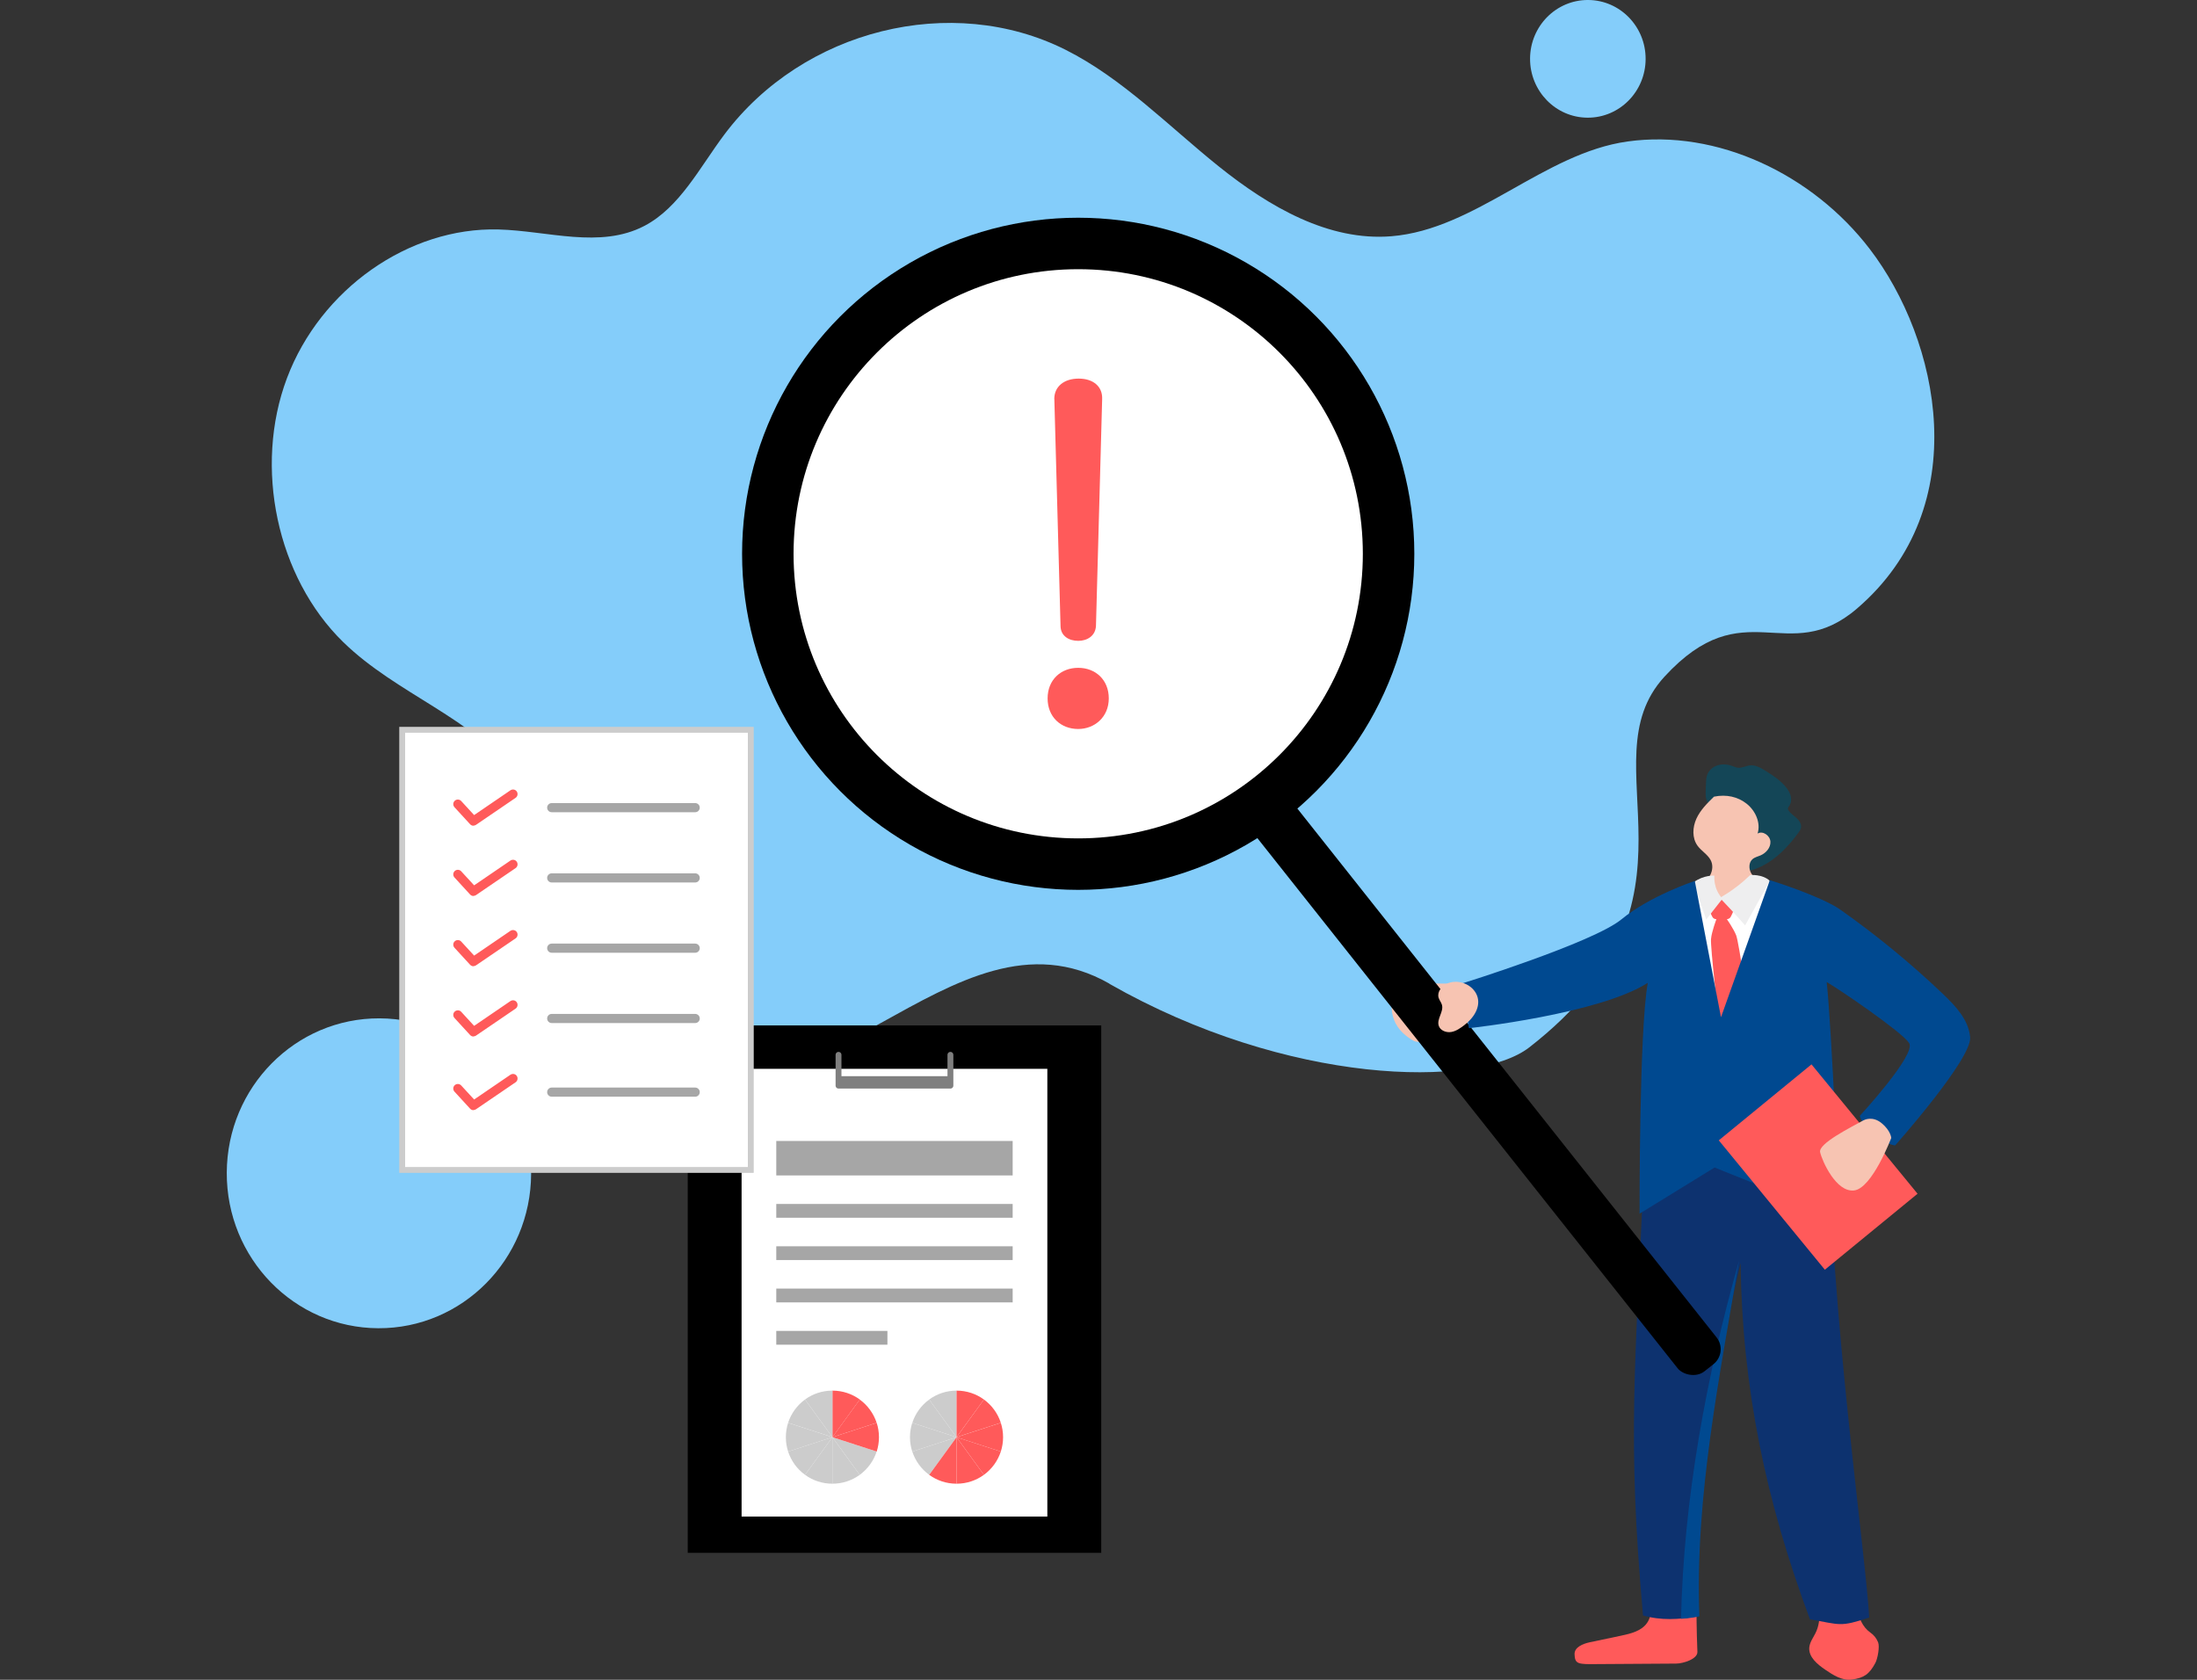<?xml version="1.0" encoding="UTF-8"?><svg id="_レイヤー_2" xmlns="http://www.w3.org/2000/svg" viewBox="0 0 408 312"><rect x="0" y="0" width="408" height="312" fill="#333333" stroke="none"/><g id="_レイヤー_7"><rect width="408" height="312" fill="none"/><path d="m206.03,182.7c-29.55-16.86-55.17,32.21-85.13,12.25-29.96-19.96-12.77-35.21-24.43-50.47-8.55-11.19-22.77-15.49-32.75-25.24-12.3-12.02-16.65-32.46-10.43-49,6.23-16.54,22.61-28.06,39.27-27.62,9.16.24,18.89,3.64,27.12-.67,6.56-3.44,10.26-10.85,14.83-16.95,14.63-19.53,42.22-26.38,63.38-15.75,10.57,5.31,19.13,14.18,28.46,21.67,9.34,7.49,20.39,13.91,32.04,12.96,15.67-1.27,28.27-15.42,43.85-17.6,16.63-2.33,34.36,6.08,44.98,19.96,12.91,16.86,19.73,47.83-2.36,66.79-12.91,11.08-20.91-3.51-35.76,12.66-14.84,16.17,10.38,41.2-25.09,68.84-9.89,7.7-44.89,7.08-78-11.81Z" fill="#84cdfa"/><ellipse cx="70.38" cy="217.92" rx="28.78" ry="28.26" transform="translate(-147.84 287.39) rotate(-89.76)" fill="#84cdfa"/><ellipse cx="294.88" cy="10.93" rx="10.93" ry="10.73" transform="translate(282.71 305.76) rotate(-89.76)" fill="#84cdfa"/><path d="m336.24,295.52c1.78,2.14,2.14,5.35.9,7.83-.43.86-1.05,1.68-1.14,2.64-.16,1.78,1.49,3.13,2.97,4.14,1.47,1.01,3.13,2.06,4.9,1.83,2.3-.3,3.29-1.02,4.39-3.07.42-.77.85-3.04.52-3.85-.32-.78-.76-1.33-1.45-1.82-1.44-1.01-2.2-2.79-2.39-4.54s.12-3.52.43-5.25c-2.21,1.45-4.85,2.23-9.14,2.08Z" fill="#ff5a5a"/><path d="m306.28,295.82c.37,1.9.69,4.03-.41,5.62-1.04,1.5-3,1.98-4.79,2.36-1.95.41-3.89.82-5.84,1.23-1.29.27-2.9.93-2.83,2.25.04.71.1,1.33.76,1.59.66.26,1.91.22,2.62.22,6-.03,9.46-.07,15.46-.1,1.33,0,4.03-.85,3.97-2.18-.17-4.13-.17-8.04-.17-8.04,0,0-6.68-1.8-8.76-2.94Z" fill="#ff5a5a"/><path d="m268.91,182.69c-2.68.01-9.52-.28-9.98,1.31-.46,1.58-1.77,6.22,3.48,9.25,2.93,1.69,9.36-5.21,9.36-5.21,0,0,.58-1.2-.25-3.27-.83-2.07-2.61-2.08-2.61-2.08Z" fill="#f7c4b2"/><path d="m330.97,165.09c-2.83-3.14-15.69-2.6-18.83.08l8.27,30.09,10.56-30.16Z" fill="#fff"/><path d="m324.22,161.75c.54.04,1.08-.11,1.6-.29,3.36-1.2,6.01-3.85,8.12-6.73.23-.31.45-.64.52-1.01.11-.67-.32-1.31-.82-1.77-.5-.46-1.1-.83-1.48-1.4-.07-.11-.14-.23-.14-.35,0-.19.14-.34.25-.5.35-.5.43-1.16.3-1.76s-.44-1.14-.82-1.62c-1.01-1.32-2.44-2.26-3.86-3.14-.88-.55-1.86-1.12-2.89-1.02-.76.08-1.47.51-2.22.44-.4-.04-.78-.22-1.16-.35-.84-.3-1.78-.37-2.63-.11-.85.26-1.61.89-1.93,1.72-.21.54-.23,1.13-.25,1.7-.02.46-.04.93-.05,1.39-.01.35-.03.71.02,1.06.07.47.25.92.45,1.35.71,1.55,1.65,3,2.78,4.28" fill="#144657"/><path d="m318.3,147.97c-1.26,1.22-2.53,2.49-3.26,4.08-.73,1.59-.83,3.59.19,5.01.7.98,1.86,1.61,2.44,2.67.96,1.75-.38,4.29-2.37,4.48.79,2.49,3.34,4.31,5.96,4.25s5.07-2.02,5.75-4.48c-.72-.52-1.45-1.1-1.86-1.9-.4-.8-.38-1.88.28-2.48.42-.38.99-.5,1.51-.72,1.03-.44,1.91-1.45,1.84-2.57-.07-1.12-1.42-2.07-2.38-1.49.62-1.99-.39-4.23-2.02-5.53-1.63-1.3-3.77-1.8-6.09-1.32Z" fill="#f7c4b2"/><path d="m305.25,217.84c-1.53,36.13-3.12,48.9-.13,82.2,3.27.98,6.7.78,10.16.17-1.29-21.84,2.98-44.31,7.96-65.62.3,23.33,4.73,44.31,12.88,66.17,5.66,1,5.54,1.49,11-.32-.46-10.33-7.49-59.32-7.43-90.71-13.71,4.48-21.74-2.3-34.45,8.11Z" fill="#0d326f"/><path d="m322.92,234.31c-6.06,21.31-10.25,44.2-10.74,66.36,1.36-.06,2.99-.34,3.41-.46-.86-22.17,3.84-44.91,7.34-65.9Z" fill="#004990"/><rect x="259" y="99.68" width="9.23" height="173.09" rx="3.55" ry="3.55" transform="translate(-58.66 204.02) rotate(-38.4)"/><path d="m319.51,169.62c.26-.03.82.31,1.05.91,0,0,1.4,1.96,1.88,3.25.48,1.29,2.39,14.09,2.84,18.08.45,3.99-5.05,4.71-5.64.74-.59-3.97-2.03-16.83-1.89-18.2.13-1.37.98-3.62.98-3.62.07-.64.53-1.12.78-1.15Z" fill="#ff5a5a"/><path d="m319.68,170.73c-.72,0-1.41.15-1.71-.49-.13-.29-1.04-1.87-.75-2.64.37-.99,1.1-.98,2.48-.98s2.11,0,2.48.98c.29.77-.62,2.35-.75,2.64-.3.64-1,.49-1.71.49" fill="#ff5a5a"/><path d="m325.03,162.53c-3.04,2.95-5.66,4.18-5.64,4.24,3.13,3.26,4.69,5.12,4.69,5.12l4.59-8.29c-1.4-1.29-3.64-1.07-3.64-1.07Z" fill="#eeeeef"/><path d="m318.37,162.64s-1.97-.16-3.83,1.22l2.31,6.95s2.29-2.97,3.04-3.9c-1.79-1.83-1.52-4.27-1.52-4.27Z" fill="#eeeeef"/><path d="m360.84,184.63c-5.97-5.69-12.36-10.94-19.1-15.69-3.46-2.44-12.9-5.44-13.07-5.45l-9.07,25.45-4.86-25.3c-.22.04-8.39,2.8-13.63,7.12-5.24,4.32-29.7,11.94-29.7,11.94l1.38,8.27s24.07-2.59,33.22-8.42c-1.61,8.65-1.53,42.87-1.53,42.87l13.93-8.57,23.27,9.34s-1.53-35.52-2.45-43.79c2.14,1.22,13.93,9.22,15.31,11.33,1.38,2.11-9.17,13.53-9.17,13.53,0,0,.34,1.61,2.7,3.5,2.35,1.89,3.87,1.99,3.87,1.99,0,0,14.28-16.08,13.93-20.1-.28-3.22-2.69-5.79-5.03-8.02Z" fill="#004990"/><rect x="322.11" y="205.63" width="31.07" height="22.26" transform="translate(291.25 -181.78) rotate(50.66)" fill="#ff5a5a"/><path d="m346.13,208.05c-2.34,1.3-8.48,4.34-8.12,5.95.36,1.61,2.96,7.51,6.32,7.11,3.35-.4,6.89-9.75,6.89-9.75,0,0-.07-1.33-1.79-2.75-1.72-1.42-3.29-.56-3.29-.56Z" fill="#f7c4b2"/><path d="m272,190.36c-.76.57-1.55,1.16-2.49,1.32-.94.16-2.05-.27-2.33-1.17-.4-1.27.96-2.59.6-3.87-.13-.47-.48-.86-.62-1.33-.31-1.04.52-2.11,1.49-2.58,1.94-.93,4.54-.05,5.51,1.87.97,1.92-.1,4.18-2.17,5.75Z" fill="#f7c4b2"/><circle cx="200.23" cy="102.86" r="62.42"/><circle cx="200.23" cy="102.86" r="52.86" fill="#fff"/><path d="m205.91,129.72c0,3.46-2.63,5.68-5.68,5.68-3.21,0-5.68-2.22-5.68-5.68s2.47-5.68,5.68-5.68,5.68,2.22,5.68,5.68Zm-10.12-55.62c0-2.3,1.81-3.78,4.53-3.78s4.44,1.48,4.36,3.78l-1.15,42.13c-.08,1.89-1.65,2.8-3.29,2.8-1.73,0-3.29-.9-3.29-2.8l-1.15-42.13Z" fill="#ff5a5a"/><rect x="127.72" y="190.46" width="76.79" height="97.96"/><rect x="137.72" y="198.52" width="56.78" height="83.16" fill="#fff"/><polyline points="155.72 195.92 155.72 201.64 176.5 201.64 176.5 195.92" fill="none" stroke="#7f7f7f" stroke-linecap="round" stroke-linejoin="round" stroke-width="1.09"/><rect x="156.09" y="200.43" width="20.2" height=".61" fill="none" stroke="#7f7f7f" stroke-linecap="round" stroke-linejoin="round" stroke-width="1.09"/><rect x="144.16" y="211.92" width="43.9" height="6.4" fill="#a6a6a6"/><rect x="144.16" y="223.62" width="43.9" height="2.56" fill="#a6a6a6"/><rect x="144.16" y="231.48" width="43.9" height="2.56" fill="#a6a6a6"/><rect x="144.16" y="239.34" width="43.9" height="2.56" fill="#a6a6a6"/><rect x="144.16" y="247.2" width="20.64" height="2.56" fill="#a6a6a6"/><polygon points="154.58 266.94 154.58 266.94 154.58 266.94 154.58 266.94" fill="#ea5044"/><path d="m154.58,266.94l8.22-2.67c-.57-1.75-1.68-3.26-3.14-4.32l-5.08,6.99h0Z" fill="#ff5a5a"/><path d="m159.67,259.94c-1.43-1.04-3.18-1.65-5.08-1.65v8.65l5.08-6.99Z" fill="#ff5a5a"/><path d="m146.36,269.61c.57,1.75,1.68,3.26,3.14,4.32l5.08-6.99-8.22,2.67Z" fill="#ccc"/><path d="m154.58,266.94l5.08,6.99c1.46-1.06,2.57-2.57,3.14-4.32l-8.22-2.67h0Z" fill="#ccc"/><path d="m154.58,266.94h0v-8.65c-1.9,0-3.66.61-5.08,1.65l5.08,6.99h0Z" fill="#ccc"/><path d="m154.58,275.58c1.9,0,3.66-.61,5.08-1.65l-5.08-6.99v8.65Z" fill="#ccc"/><path d="m162.81,264.27l-8.22,2.67,8.22,2.67c.27-.84.42-1.74.42-2.67s-.15-1.83-.42-2.67Z" fill="#ff5a5a"/><path d="m149.5,259.94c-1.46,1.06-2.57,2.57-3.14,4.32l8.22,2.67-5.08-6.99Z" fill="#ccc"/><path d="m154.58,266.94h0l-5.08,6.99c1.43,1.04,3.18,1.65,5.08,1.65v-8.65h0Z" fill="#ccc"/><path d="m154.58,266.94h0l-8.22-2.67c-.27.84-.42,1.74-.42,2.67s.15,1.83.42,2.67l8.22-2.67h0Z" fill="#ccc"/><path d="m177.64,266.94l-8.22-2.67c.57-1.75,1.68-3.26,3.14-4.32l5.08,6.99h0Z" fill="#ccc"/><path d="m172.56,259.94c1.43-1.04,3.18-1.65,5.08-1.65v8.65l-5.08-6.99Z" fill="#ccc"/><path d="m185.86,269.61c-.57,1.75-1.68,3.26-3.14,4.32l-5.08-6.99,8.22,2.67Z" fill="#ff5a5a"/><path d="m177.64,266.94l-5.08,6.99c-1.46-1.06-2.57-2.57-3.14-4.32l8.22-2.67h0Z" fill="#ccc"/><path d="m177.64,266.94h0v-8.65c1.9,0,3.66.61,5.08,1.65l-5.08,6.99h0Z" fill="#ff5a5a"/><path d="m177.64,275.58c-1.9,0-3.66-.61-5.08-1.65l5.08-6.99v8.65Z" fill="#ff5a5a"/><path d="m169.41,264.27l8.22,2.67-8.22,2.67c-.27-.84-.42-1.74-.42-2.67s.15-1.83.42-2.67Z" fill="#ccc"/><path d="m182.72,259.94c1.46,1.06,2.57,2.57,3.14,4.32l-8.22,2.67,5.08-6.99Z" fill="#ff5a5a"/><path d="m177.64,266.94h0l5.08,6.99c-1.43,1.04-3.18,1.65-5.08,1.65v-8.65h0Z" fill="#ff5a5a"/><path d="m177.64,266.94h0l8.22-2.67c.27.84.42,1.74.42,2.67s-.15,1.83-.42,2.67l-8.22-2.67h0Z" fill="#ff5a5a"/><rect x="74.69" y="135.55" width="64.74" height="81.75" fill="#fff" stroke="#ccc" stroke-miterlimit="10" stroke-width="1.09"/><path d="m129.1,150.86h-26.64c-.47,0-.85-.38-.85-.85s.38-.85.85-.85h26.64c.47,0,.85.38.85.85s-.38.85-.85.85Z" fill="#a6a6a6"/><path d="m129.1,163.91h-26.64c-.47,0-.85-.38-.85-.85s.38-.85.85-.85h26.64c.47,0,.85.38.85.85s-.38.85-.85.85Z" fill="#a6a6a6"/><path d="m129.1,176.96h-26.64c-.47,0-.85-.38-.85-.85s.38-.85.85-.85h26.64c.47,0,.85.38.85.85s-.38.85-.85.85Z" fill="#a6a6a6"/><path d="m129.1,190.02h-26.64c-.47,0-.85-.38-.85-.85s.38-.85.85-.85h26.64c.47,0,.85.38.85.85s-.38.85-.85.85Z" fill="#a6a6a6"/><path d="m87.93,153.37c-.23,0-.46-.09-.63-.28l-2.9-3.16c-.32-.35-.29-.88.05-1.2.34-.32.89-.29,1.2.05l2.4,2.61,6.74-4.6c.39-.26.92-.17,1.18.22.26.39.16.92-.22,1.18l-7.35,5.01c-.15.1-.31.15-.48.15Z" fill="#ff5a5a"/><path d="m87.93,166.42c-.23,0-.46-.09-.63-.28l-2.9-3.16c-.32-.35-.29-.88.05-1.2.34-.32.89-.29,1.2.05l2.4,2.61,6.74-4.6c.39-.26.92-.17,1.18.22.26.39.16.92-.22,1.18l-7.35,5.01c-.14.1-.31.15-.48.15Z" fill="#ff5a5a"/><path d="m87.93,179.47c-.23,0-.46-.09-.63-.28l-2.9-3.16c-.32-.35-.29-.89.05-1.2.34-.32.89-.29,1.2.05l2.4,2.61,6.74-4.6c.39-.26.92-.16,1.18.22.26.39.16.92-.22,1.18l-7.35,5.01c-.15.1-.31.15-.48.15Z" fill="#ff5a5a"/><path d="m87.93,192.52c-.23,0-.46-.09-.63-.28l-2.9-3.16c-.32-.35-.29-.89.05-1.2.34-.31.89-.3,1.2.05l2.4,2.61,6.74-4.6c.39-.26.92-.17,1.18.22.26.39.16.92-.22,1.18l-7.35,5.01c-.15.1-.31.15-.48.15Z" fill="#ff5a5a"/><path d="m129.1,203.7h-26.64c-.47,0-.85-.38-.85-.85s.38-.85.85-.85h26.64c.47,0,.85.38.85.85s-.38.85-.85.85Z" fill="#a6a6a6"/><path d="m87.93,206.2c-.23,0-.46-.09-.63-.28l-2.9-3.16c-.32-.35-.29-.89.05-1.2.34-.32.89-.29,1.2.05l2.4,2.61,6.74-4.6c.39-.26.92-.17,1.18.22.26.39.16.92-.22,1.18l-7.35,5.01c-.15.1-.31.15-.48.15Z" fill="#ff5a5a"/></g></svg>